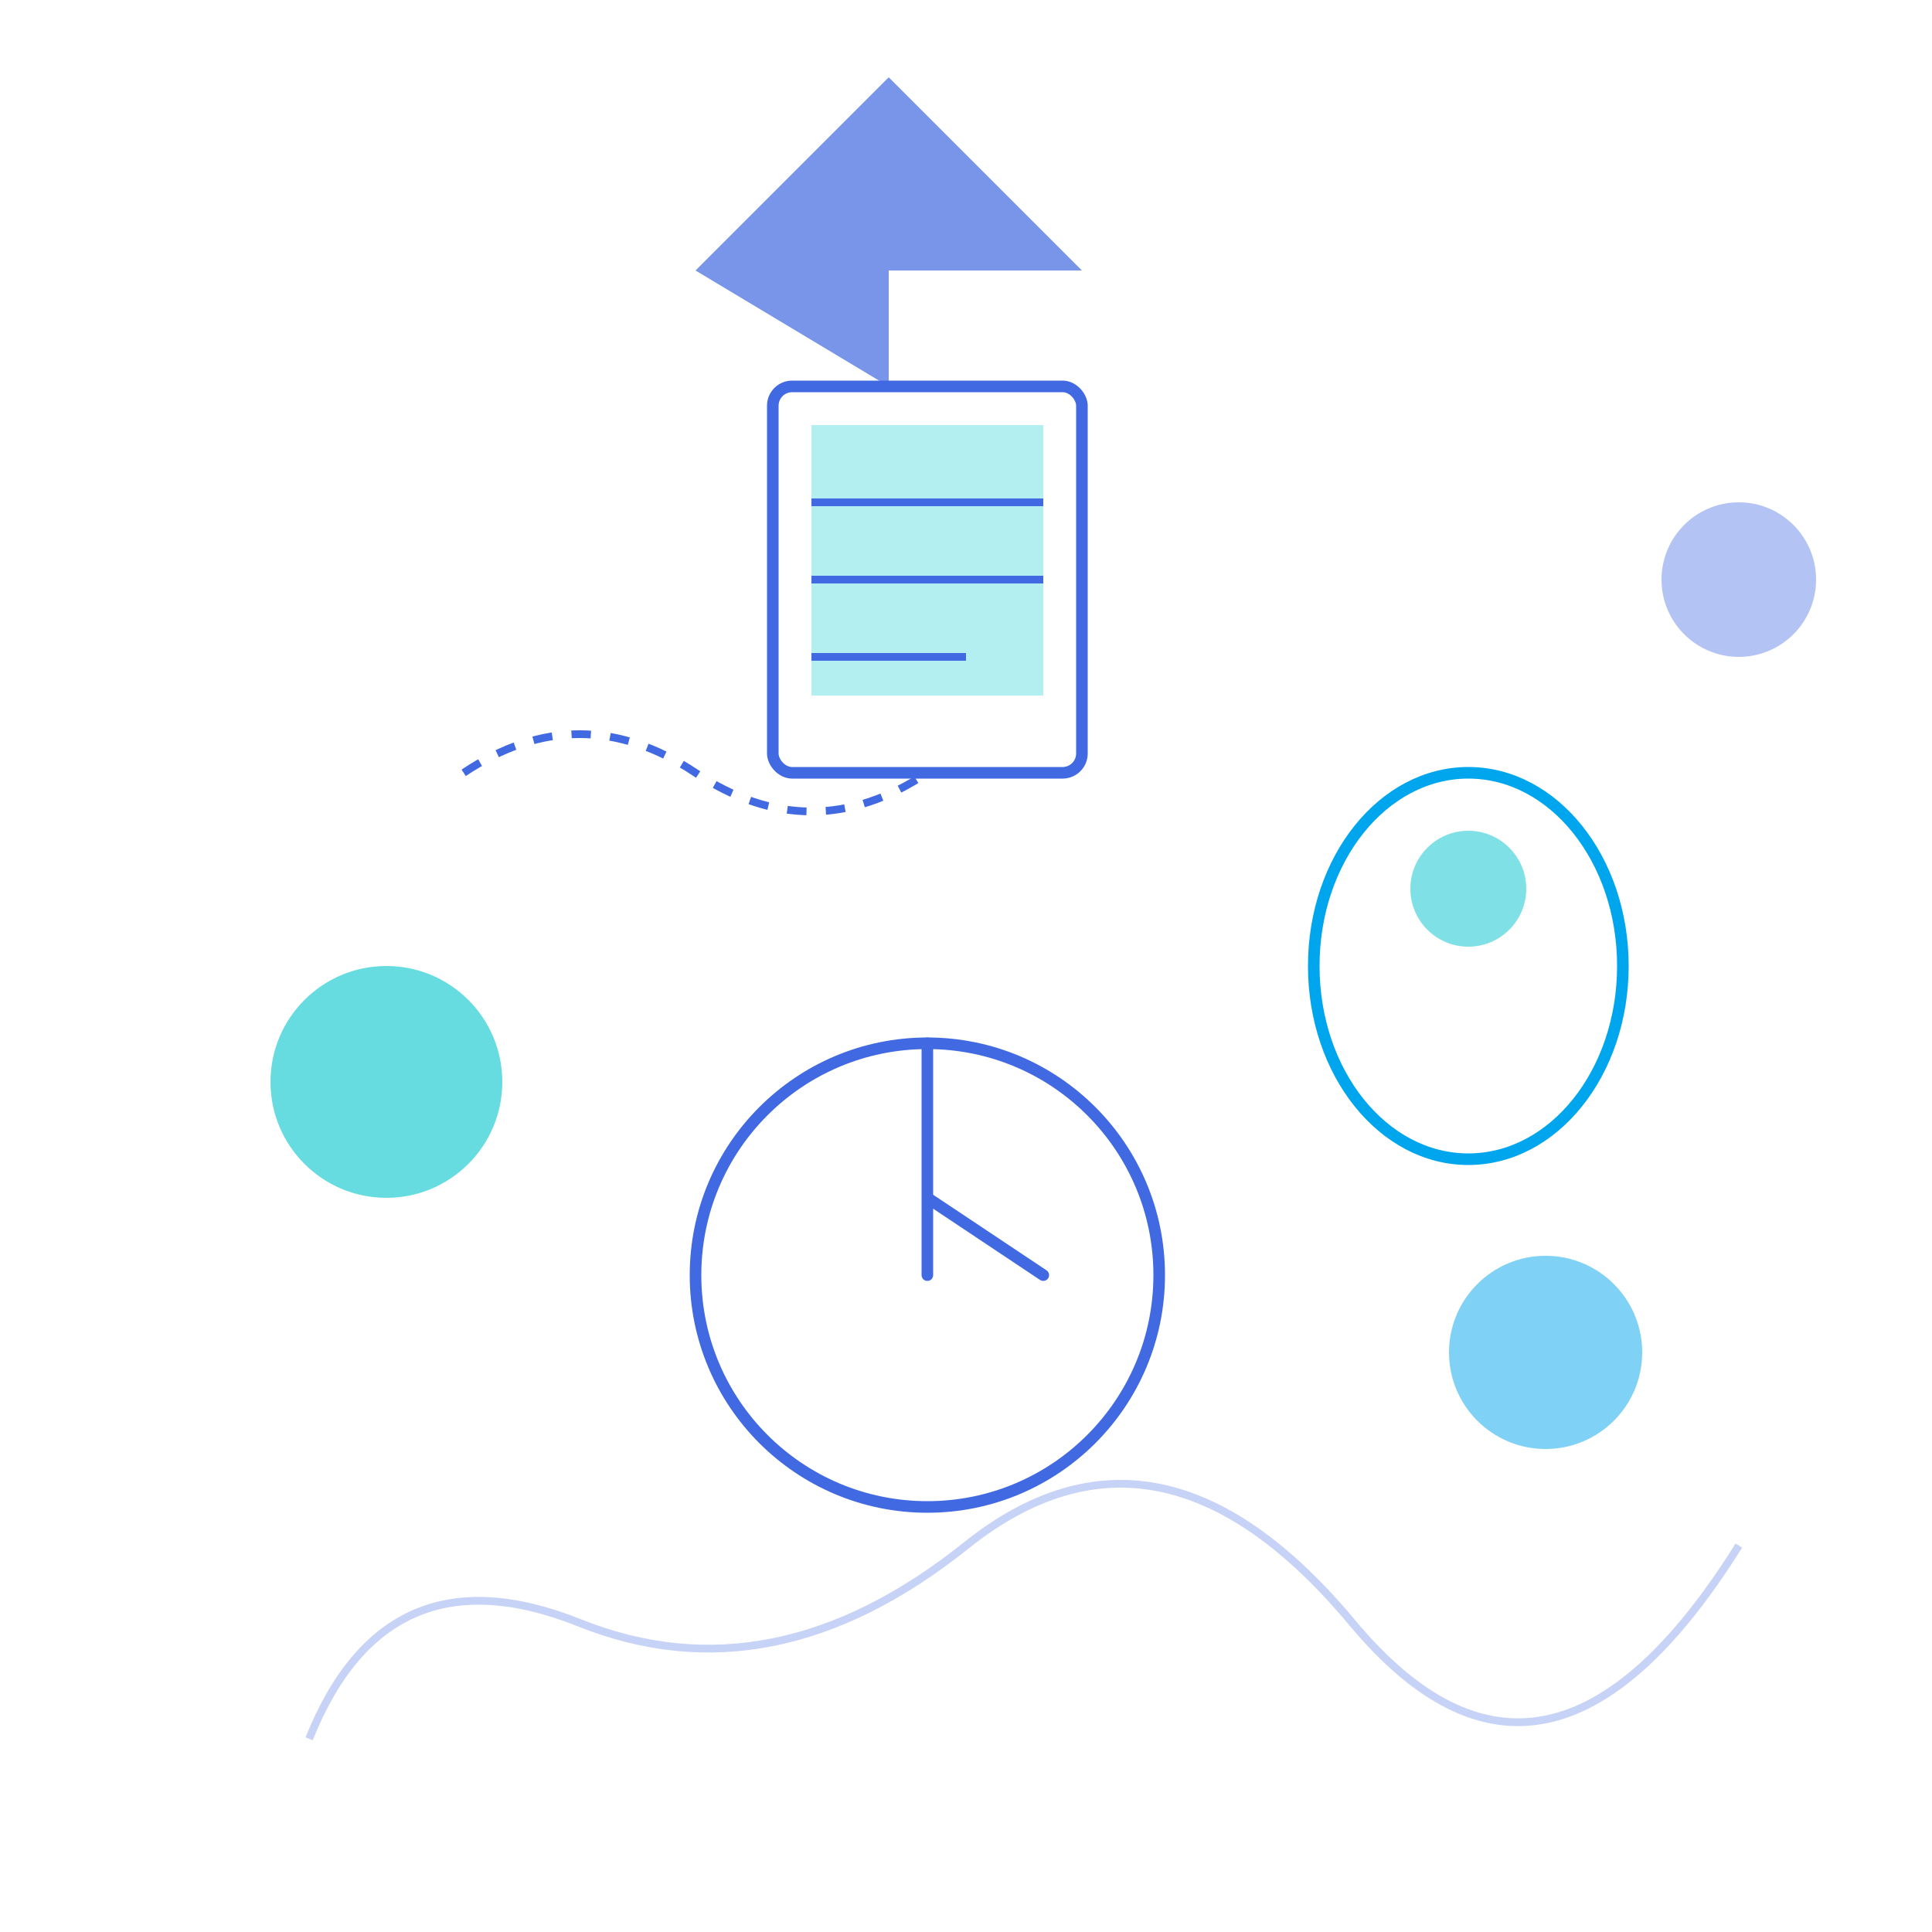 <svg viewBox="0 0 500 500" width="400" height="400" xmlns="http://www.w3.org/2000/svg"> <circle cx="100" cy="280" r="30" fill="#00C4CC" opacity="0.6" /> <circle cx="450" cy="150" r="20" fill="#4169E1" opacity="0.4" /> <circle cx="400" cy="350" r="25" fill="#00A6ED" opacity="0.5" /> <path d="M 80 450 Q 100 400 150 420 T 250 400 T 350 420 T 450 400" stroke="#4169E1" stroke-width="2" fill="none" opacity="0.3" /> <rect x="200" y="100" width="80" height="100" rx="5" fill="none" stroke="#4169E1" stroke-width="3" /> <rect x="210" y="110" width="60" height="70" fill="#00C4CC" opacity="0.3" /> <line x1="210" y1="130" x2="270" y2="130" stroke="#4169E1" stroke-width="2" /> <line x1="210" y1="150" x2="270" y2="150" stroke="#4169E1" stroke-width="2" /> <line x1="210" y1="170" x2="250" y2="170" stroke="#4169E1" stroke-width="2" /> <circle cx="240" cy="330" r="60" fill="none" stroke="#4169E1" stroke-width="3" /> <path d="M 240 270 L 240 330 M 240 310 L 270 330" stroke="#4169E1" stroke-width="3" fill="none" stroke-linecap="round" /> <path d="M 180 70 L 230 20 L 280 70 L 230 70 L 230 100" fill="#4169E1" opacity="0.7" /> <ellipse cx="380" cy="250" rx="40" ry="50" fill="none" stroke="#00A6ED" stroke-width="3" /> <circle cx="380" cy="230" r="15" fill="#00C4CC" opacity="0.5" /> <path d="M 120 200 Q 150 180 180 200 T 240 200" stroke="#4169E1" stroke-width="2" fill="none" stroke-dasharray="5,5" /> </svg>